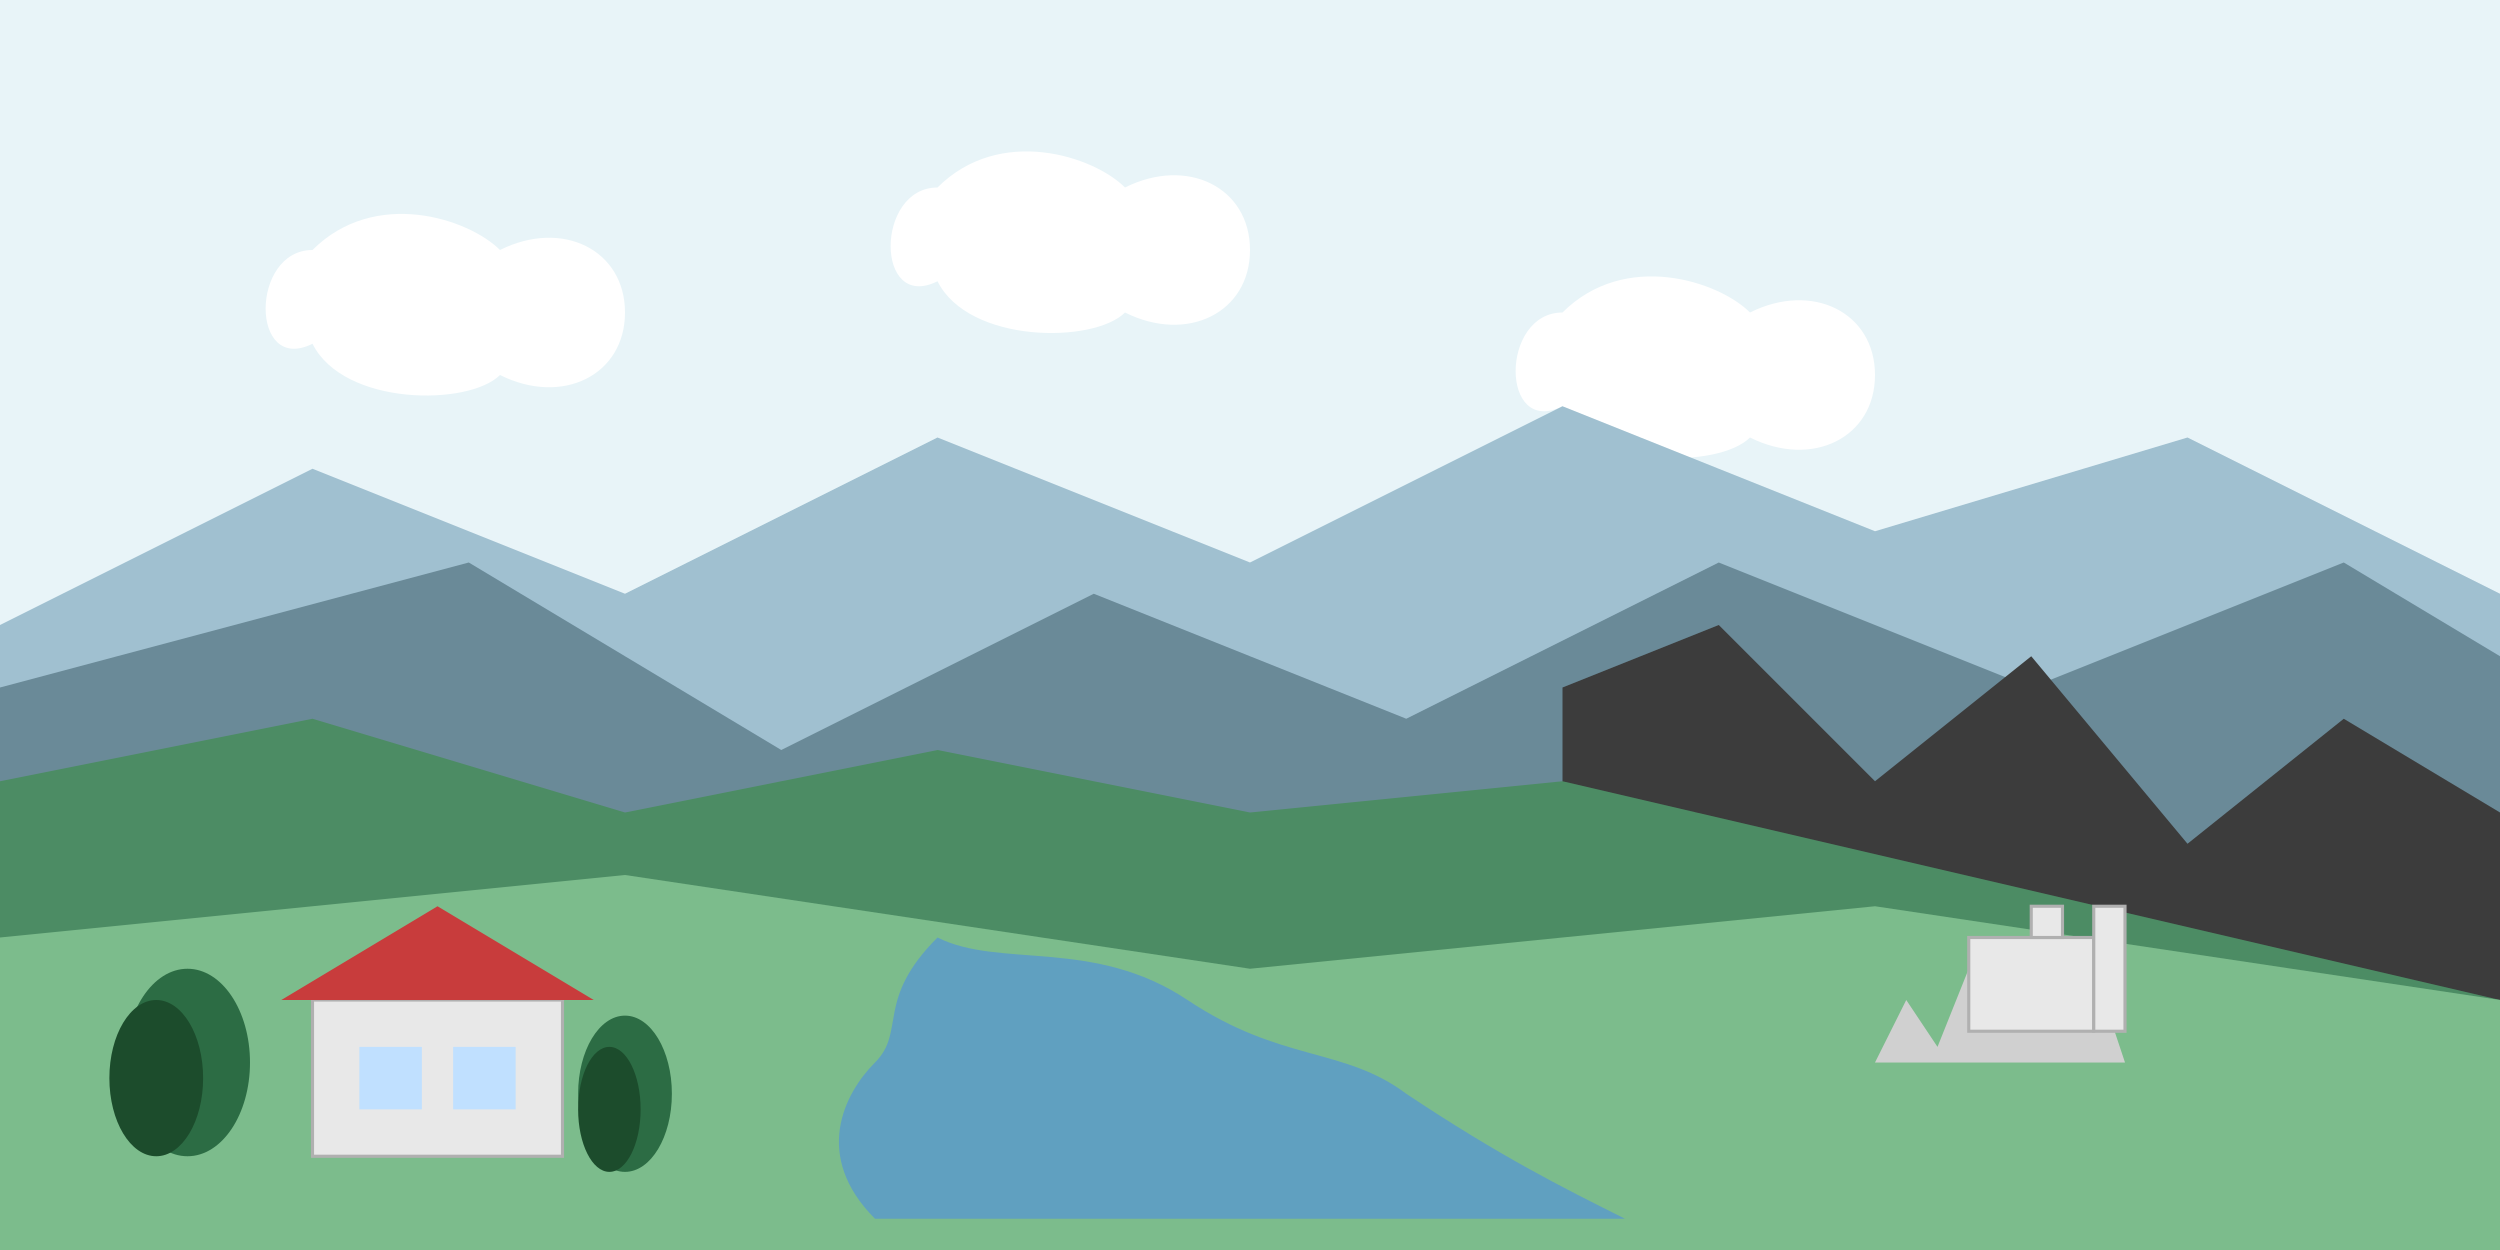 <svg xmlns="http://www.w3.org/2000/svg" width="800" height="400" viewBox="0 0 800 400">
  <style>
    .sky { fill: #e8f4f8; }
    .mountains-back { fill: #a0c0d0; }
    .mountains-mid { fill: #6a8a98; }
    .mountains-front { fill: #3c3c3c; }
    .hills { fill: #4c8c64; }
    .fields { fill: #7cbc8c; }
    .building { fill: #e8e8e8; stroke: #b0b0b0; stroke-width: 1; }
    .roof { fill: #c83c3c; }
    .window { fill: #c0e0ff; }
    .tree { fill: #2c6c44; }
    .tree-dark { fill: #1c4c2c; }
    .cloud { fill: #ffffff; }
    .city { fill: #d0d0d0; }
    .water { fill: #60a0c0; }
  </style>
  
  <!-- Sky background -->
  <rect class="sky" x="0" y="0" width="800" height="400" />
  
  <!-- Clouds -->
  <path class="cloud" d="M100,80 C120,60 150,70 160,80 C180,70 200,80 200,100 C200,120 180,130 160,120 C150,130 110,130 100,110 C80,120 80,80 100,80 Z" />
  <path class="cloud" d="M500,100 C520,80 550,90 560,100 C580,90 600,100 600,120 C600,140 580,150 560,140 C550,150 510,150 500,130 C480,140 480,100 500,100 Z" />
  <path class="cloud" d="M300,60 C320,40 350,50 360,60 C380,50 400,60 400,80 C400,100 380,110 360,100 C350,110 310,110 300,90 C280,100 280,60 300,60 Z" />
  
  <!-- Mountains background -->
  <path class="mountains-back" d="M0,200 L100,150 L200,190 L300,140 L400,180 L500,130 L600,170 L700,140 L800,190 L800,400 L0,400 Z" />
  
  <!-- Mountains middle layer -->
  <path class="mountains-mid" d="M0,220 L150,180 L250,240 L350,190 L450,230 L550,180 L650,220 L750,180 L800,210 L800,400 L0,400 Z" />
  
  <!-- Mountains front layer (Tatra mountains) -->
  <path class="mountains-front" d="M500,220 L550,200 L600,250 L650,210 L700,270 L750,230 L800,260 L800,400 L500,400 Z" />
  
  <!-- Hills -->
  <path class="hills" d="M0,250 L100,230 L200,260 L300,240 L400,260 L500,250 L800,320 L800,400 L0,400 Z" />
  
  <!-- Fields -->
  <path class="fields" d="M0,300 L200,280 L400,310 L600,290 L800,320 L800,400 L0,400 Z" />
  
  <!-- Vistula River -->
  <path class="water" d="M300,300 C320,310 350,300 380,320 C410,340 430,335 450,350 C480,370 500,380 520,390 L280,390 C260,370 270,350 280,340 C290,330 280,320 300,300 Z" />
  
  <!-- Traditional Polish building (left) -->
  <rect class="building" x="100" y="320" width="80" height="50" />
  <polygon class="roof" points="90,320 190,320 140,290" />
  <rect class="window" x="115" y="335" width="20" height="20" />
  <rect class="window" x="145" y="335" width="20" height="20" />
  
  <!-- Trees -->
  <ellipse class="tree" cx="60" cy="340" rx="20" ry="30" />
  <ellipse class="tree-dark" cx="50" cy="345" rx="15" ry="25" />
  <ellipse class="tree" cx="200" cy="350" rx="15" ry="25" />
  <ellipse class="tree-dark" cx="195" cy="355" rx="10" ry="20" />
  
  <!-- City silhouette (Kraków) -->
  <path class="city" d="M600,340 L610,320 L620,335 L630,310 L640,330 L650,300 L660,320 L670,310 L680,340 Z" />
  
  <!-- Castle on hill (Wawel) -->
  <rect class="building" x="630" y="300" width="40" height="30" />
  <rect class="building" x="650" y="290" width="10" height="10" />
  <rect class="building" x="670" y="290" width="10" height="40" />
</svg>
